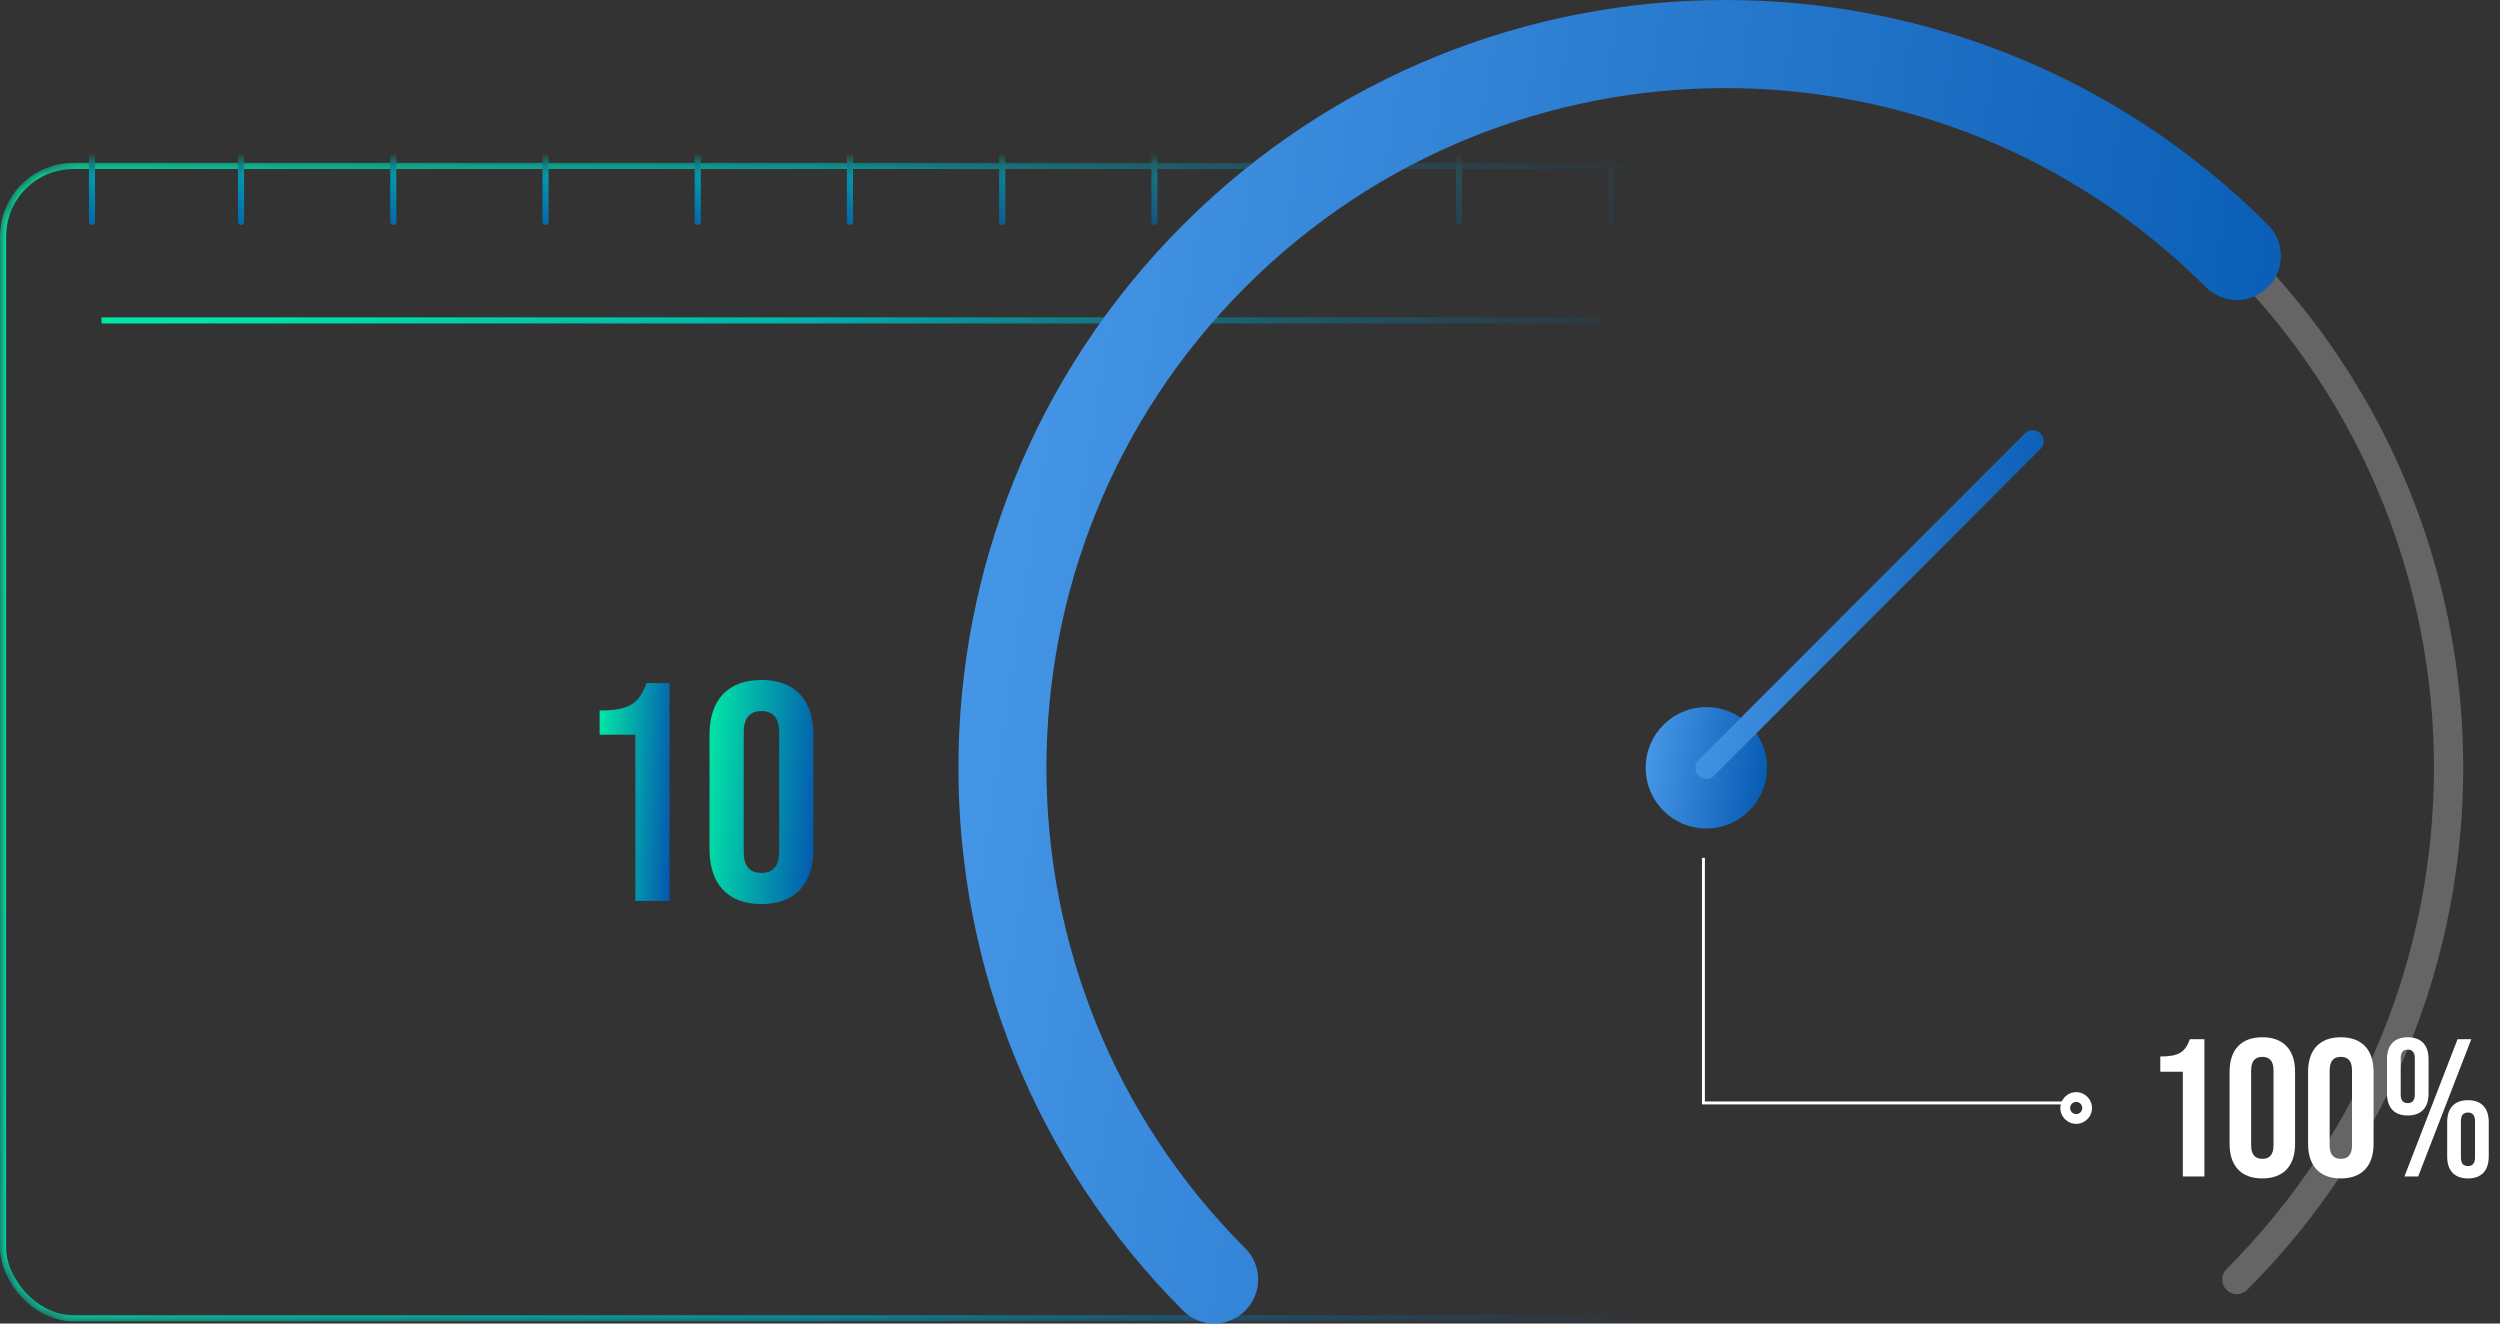 <svg xmlns="http://www.w3.org/2000/svg" width="204" height="108" viewBox="0 0 204 108" fill="none"><rect x="0" y="0" width="204" height="108" fill="#333333" stroke="none"/><mask id="mask0_143_783" style="mask-type:alpha" maskUnits="userSpaceOnUse" x="0" y="13" width="138" height="95"><rect y="13.288" width="137.517" height="94.534" rx="6" fill="url(#paint0_linear_143_783)"></rect></mask><g mask="url(#mask0_143_783)"><path d="M62.134 73.771C59.394 73.771 57.897 72.145 57.897 69.301V59.955C57.897 57.111 59.394 55.485 62.134 55.485C64.875 55.485 66.372 57.111 66.372 59.955V69.301C66.372 72.145 64.875 73.771 62.134 73.771ZM62.134 71.231C63.022 71.231 63.581 70.749 63.581 69.479V59.777C63.581 58.508 63.022 58.025 62.134 58.025C61.246 58.025 60.688 58.508 60.688 59.777V69.479C60.688 70.749 61.246 71.231 62.134 71.231Z" fill="url(#paint1_linear_143_783)"></path><path d="M51.847 73.517V59.955H48.929V57.974C51.289 57.974 52.126 57.467 52.76 55.739H54.638V73.517H51.847Z" fill="url(#paint2_linear_143_783)"></path><rect x="0.25" y="13.538" width="137.017" height="94.034" rx="5.75" stroke="url(#paint3_linear_143_783)" stroke-width="0.5"></rect><line x1="8.281" y1="26.146" x2="130.429" y2="26.146" stroke="url(#paint4_linear_143_783)" stroke-width="0.5"></line><path d="M7.505 7.749L7.505 18.109" stroke="url(#paint5_linear_143_783)" stroke-width="0.5" stroke-linecap="round"></path><path d="M19.668 7.749L19.668 18.109" stroke="url(#paint6_linear_143_783)" stroke-width="0.5" stroke-linecap="round"></path><path d="M32.09 7.749L32.09 18.109" stroke="url(#paint7_linear_143_783)" stroke-width="0.5" stroke-linecap="round"></path><path d="M44.512 7.749L44.512 18.109" stroke="url(#paint8_linear_143_783)" stroke-width="0.5" stroke-linecap="round"></path><path d="M56.934 7.749L56.934 18.109" stroke="url(#paint9_linear_143_783)" stroke-width="0.5" stroke-linecap="round"></path><path d="M69.355 7.749L69.355 18.109" stroke="url(#paint10_linear_143_783)" stroke-width="0.5" stroke-linecap="round"></path><path d="M81.777 7.749L81.777 18.109" stroke="url(#paint11_linear_143_783)" stroke-width="0.5" stroke-linecap="round"></path><path d="M94.199 7.749L94.199 18.109" stroke="url(#paint12_linear_143_783)" stroke-width="0.5" stroke-linecap="round"></path><path d="M106.621 7.749L106.621 18.109" stroke="url(#paint13_linear_143_783)" stroke-width="0.5" stroke-linecap="round"></path><path d="M119.042 7.749L119.042 18.109" stroke="url(#paint14_linear_143_783)" stroke-width="0.5" stroke-linecap="round"></path><path d="M131.464 7.749L131.464 18.109" stroke="url(#paint15_linear_143_783)" stroke-width="0.5" stroke-linecap="round"></path></g><g style="mix-blend-mode:overlay" opacity="0.25"><path fill-rule="evenodd" clip-rule="evenodd" d="M181.683 20.042C182.15 19.575 182.906 19.575 183.372 20.042C206.876 43.565 206.876 81.715 183.372 105.251C182.906 105.718 182.15 105.718 181.683 105.252C181.217 104.785 181.217 104.028 181.683 103.561C204.255 80.958 204.255 44.322 181.683 21.732C181.217 21.265 181.217 20.509 181.683 20.042Z" fill="#FEFDFF"></path></g><path fill-rule="evenodd" clip-rule="evenodd" d="M179.989 23.429C158.341 1.775 123.266 1.775 101.617 23.427C101.617 23.427 101.617 23.428 101.616 23.428C101.616 23.428 101.616 23.428 101.616 23.429C79.98 45.096 79.982 80.212 101.616 101.865C103.019 103.268 103.019 105.544 101.616 106.947C100.214 108.351 97.94 108.351 96.538 106.947C72.097 82.487 72.098 42.819 96.537 18.346L96.538 18.345C120.992 -6.115 160.613 -6.115 185.066 18.345C186.469 19.748 186.47 22.023 185.068 23.427C183.666 24.831 181.392 24.832 179.989 23.429Z" fill="url(#paint16_linear_143_783)"></path><path d="M144.189 62.653C144.189 65.388 141.971 67.608 139.238 67.608C136.505 67.608 134.287 65.388 134.287 62.653C134.287 59.918 136.505 57.698 139.238 57.698C141.971 57.698 144.189 59.918 144.189 62.653Z" fill="url(#paint17_linear_143_783)"></path><path fill-rule="evenodd" clip-rule="evenodd" d="M166.502 35.367C166.852 35.718 166.852 36.287 166.502 36.638L139.873 63.288C139.522 63.639 138.954 63.639 138.603 63.288C138.253 62.938 138.253 62.369 138.603 62.018L165.232 35.367C165.583 35.016 166.151 35.016 166.502 35.367Z" fill="url(#paint18_linear_143_783)"></path><path d="M169 90L139 90L139 70" stroke="white" stroke-width="0.24" stroke-miterlimit="10"></path><path d="M168.126 90.413C168.126 91.127 168.705 91.707 169.417 91.707C170.128 91.707 170.707 91.127 170.707 90.413C170.707 89.7 170.128 89.119 169.417 89.119C168.705 89.119 168.126 89.7 168.126 90.413ZM169.912 90.413C169.912 90.686 169.689 90.91 169.417 90.91C169.145 90.91 168.922 90.686 168.922 90.413C168.922 90.141 169.145 89.917 169.417 89.917C169.689 89.917 169.912 90.141 169.912 90.413Z" fill="white"></path><path d="M196.474 91.024C195.37 91.024 194.778 90.384 194.778 89.232V86.432C194.778 85.28 195.37 84.64 196.474 84.64C197.578 84.64 198.17 85.28 198.17 86.432V89.232C198.17 90.384 197.578 91.024 196.474 91.024ZM196.202 96L200.538 84.8H201.658L197.322 96H196.202ZM196.474 90.016C196.826 90.016 197.05 89.808 197.05 89.312V86.352C197.05 85.856 196.826 85.648 196.474 85.648C196.106 85.648 195.898 85.856 195.898 86.352V89.312C195.898 89.808 196.106 90.016 196.474 90.016ZM201.386 96.16C200.282 96.16 199.69 95.52 199.69 94.368V91.568C199.69 90.416 200.282 89.776 201.386 89.776C202.49 89.776 203.082 90.416 203.082 91.568V94.368C203.082 95.52 202.49 96.16 201.386 96.16ZM201.386 95.152C201.738 95.152 201.962 94.944 201.962 94.448V91.488C201.962 90.992 201.738 90.784 201.386 90.784C201.018 90.784 200.81 90.992 200.81 91.488V94.448C200.81 94.944 201.018 95.152 201.386 95.152Z" fill="white"></path><path d="M191.012 96.16C189.284 96.16 188.34 95.136 188.34 93.344V87.456C188.34 85.664 189.284 84.64 191.012 84.64C192.74 84.64 193.684 85.664 193.684 87.456V93.344C193.684 95.136 192.74 96.16 191.012 96.16ZM191.012 94.56C191.572 94.56 191.924 94.256 191.924 93.456V87.344C191.924 86.544 191.572 86.24 191.012 86.24C190.452 86.24 190.1 86.544 190.1 87.344V93.456C190.1 94.256 190.452 94.56 191.012 94.56Z" fill="white"></path><path d="M184.606 96.16C182.878 96.16 181.934 95.136 181.934 93.344V87.456C181.934 85.664 182.878 84.64 184.606 84.64C186.334 84.64 187.278 85.664 187.278 87.456V93.344C187.278 95.136 186.334 96.16 184.606 96.16ZM184.606 94.56C185.166 94.56 185.518 94.256 185.518 93.456V87.344C185.518 86.544 185.166 86.24 184.606 86.24C184.046 86.24 183.694 86.544 183.694 87.344V93.456C183.694 94.256 184.046 94.56 184.606 94.56Z" fill="white"></path><path d="M178.12 96V87.456H176.28V86.208C177.768 86.208 178.296 85.888 178.696 84.8H179.88V96H178.12Z" fill="white"></path><defs><linearGradient id="paint0_linear_143_783" x1="2.40025e-06" y1="54.887" x2="137.675" y2="54.887" gradientUnits="userSpaceOnUse"><stop stop-color="#D9D9D9"></stop><stop offset="0.484" stop-color="#D9D9D9"></stop><stop offset="1" stop-color="#737373" stop-opacity="0"></stop></linearGradient><linearGradient id="paint1_linear_143_783" x1="57.897" y1="58.424" x2="67.323" y2="59.092" gradientUnits="userSpaceOnUse"><stop stop-color="#01E6A6"></stop><stop offset="1" stop-color="#0458B0"></stop></linearGradient><linearGradient id="paint2_linear_143_783" x1="48.929" y1="58.597" x2="55.296" y2="58.909" gradientUnits="userSpaceOnUse"><stop stop-color="#01E6A6"></stop><stop offset="1" stop-color="#0458B0"></stop></linearGradient><linearGradient id="paint3_linear_143_783" x1="1.35097e-07" y1="28.481" x2="146.482" y2="61.048" gradientUnits="userSpaceOnUse"><stop stop-color="#01E6A6"></stop><stop offset="1" stop-color="#0458B0"></stop></linearGradient><linearGradient id="paint4_linear_143_783" x1="8.281" y1="26.557" x2="8.672" y2="33.85" gradientUnits="userSpaceOnUse"><stop stop-color="#01E6A6"></stop><stop offset="1" stop-color="#0458B0"></stop></linearGradient><linearGradient id="paint5_linear_143_783" x1="7.344" y1="7.749" x2="2.116" y2="11.051" gradientUnits="userSpaceOnUse"><stop stop-color="#01E6A6"></stop><stop offset="1" stop-color="#0458B0"></stop></linearGradient><linearGradient id="paint6_linear_143_783" x1="19.507" y1="7.749" x2="14.279" y2="11.051" gradientUnits="userSpaceOnUse"><stop stop-color="#01E6A6"></stop><stop offset="1" stop-color="#0458B0"></stop></linearGradient><linearGradient id="paint7_linear_143_783" x1="31.929" y1="7.749" x2="26.701" y2="11.051" gradientUnits="userSpaceOnUse"><stop stop-color="#01E6A6"></stop><stop offset="1" stop-color="#0458B0"></stop></linearGradient><linearGradient id="paint8_linear_143_783" x1="44.351" y1="7.749" x2="39.123" y2="11.051" gradientUnits="userSpaceOnUse"><stop stop-color="#01E6A6"></stop><stop offset="1" stop-color="#0458B0"></stop></linearGradient><linearGradient id="paint9_linear_143_783" x1="56.773" y1="7.749" x2="51.544" y2="11.051" gradientUnits="userSpaceOnUse"><stop stop-color="#01E6A6"></stop><stop offset="1" stop-color="#0458B0"></stop></linearGradient><linearGradient id="paint10_linear_143_783" x1="69.194" y1="7.749" x2="63.966" y2="11.051" gradientUnits="userSpaceOnUse"><stop stop-color="#01E6A6"></stop><stop offset="1" stop-color="#0458B0"></stop></linearGradient><linearGradient id="paint11_linear_143_783" x1="81.616" y1="7.749" x2="76.388" y2="11.051" gradientUnits="userSpaceOnUse"><stop stop-color="#01E6A6"></stop><stop offset="1" stop-color="#0458B0"></stop></linearGradient><linearGradient id="paint12_linear_143_783" x1="94.038" y1="7.749" x2="88.809" y2="11.051" gradientUnits="userSpaceOnUse"><stop stop-color="#01E6A6"></stop><stop offset="1" stop-color="#0458B0"></stop></linearGradient><linearGradient id="paint13_linear_143_783" x1="106.46" y1="7.749" x2="101.231" y2="11.051" gradientUnits="userSpaceOnUse"><stop stop-color="#01E6A6"></stop><stop offset="1" stop-color="#0458B0"></stop></linearGradient><linearGradient id="paint14_linear_143_783" x1="118.882" y1="7.749" x2="113.653" y2="11.051" gradientUnits="userSpaceOnUse"><stop stop-color="#01E6A6"></stop><stop offset="1" stop-color="#0458B0"></stop></linearGradient><linearGradient id="paint15_linear_143_783" x1="131.304" y1="7.749" x2="126.075" y2="11.051" gradientUnits="userSpaceOnUse"><stop stop-color="#01E6A6"></stop><stop offset="1" stop-color="#0458B0"></stop></linearGradient><linearGradient id="paint16_linear_143_783" x1="78.207" y1="17.357" x2="196.087" y2="35.359" gradientUnits="userSpaceOnUse"><stop stop-color="#4999E9"></stop><stop offset="1" stop-color="#0458B0"></stop></linearGradient><linearGradient id="paint17_linear_143_783" x1="134.287" y1="59.291" x2="145.103" y2="60.943" gradientUnits="userSpaceOnUse"><stop stop-color="#4999E9"></stop><stop offset="1" stop-color="#0458B0"></stop></linearGradient><linearGradient id="paint18_linear_143_783" x1="138.34" y1="39.676" x2="169.39" y2="44.418" gradientUnits="userSpaceOnUse"><stop stop-color="#4999E9"></stop><stop offset="1" stop-color="#0458B0"></stop></linearGradient></defs></svg>